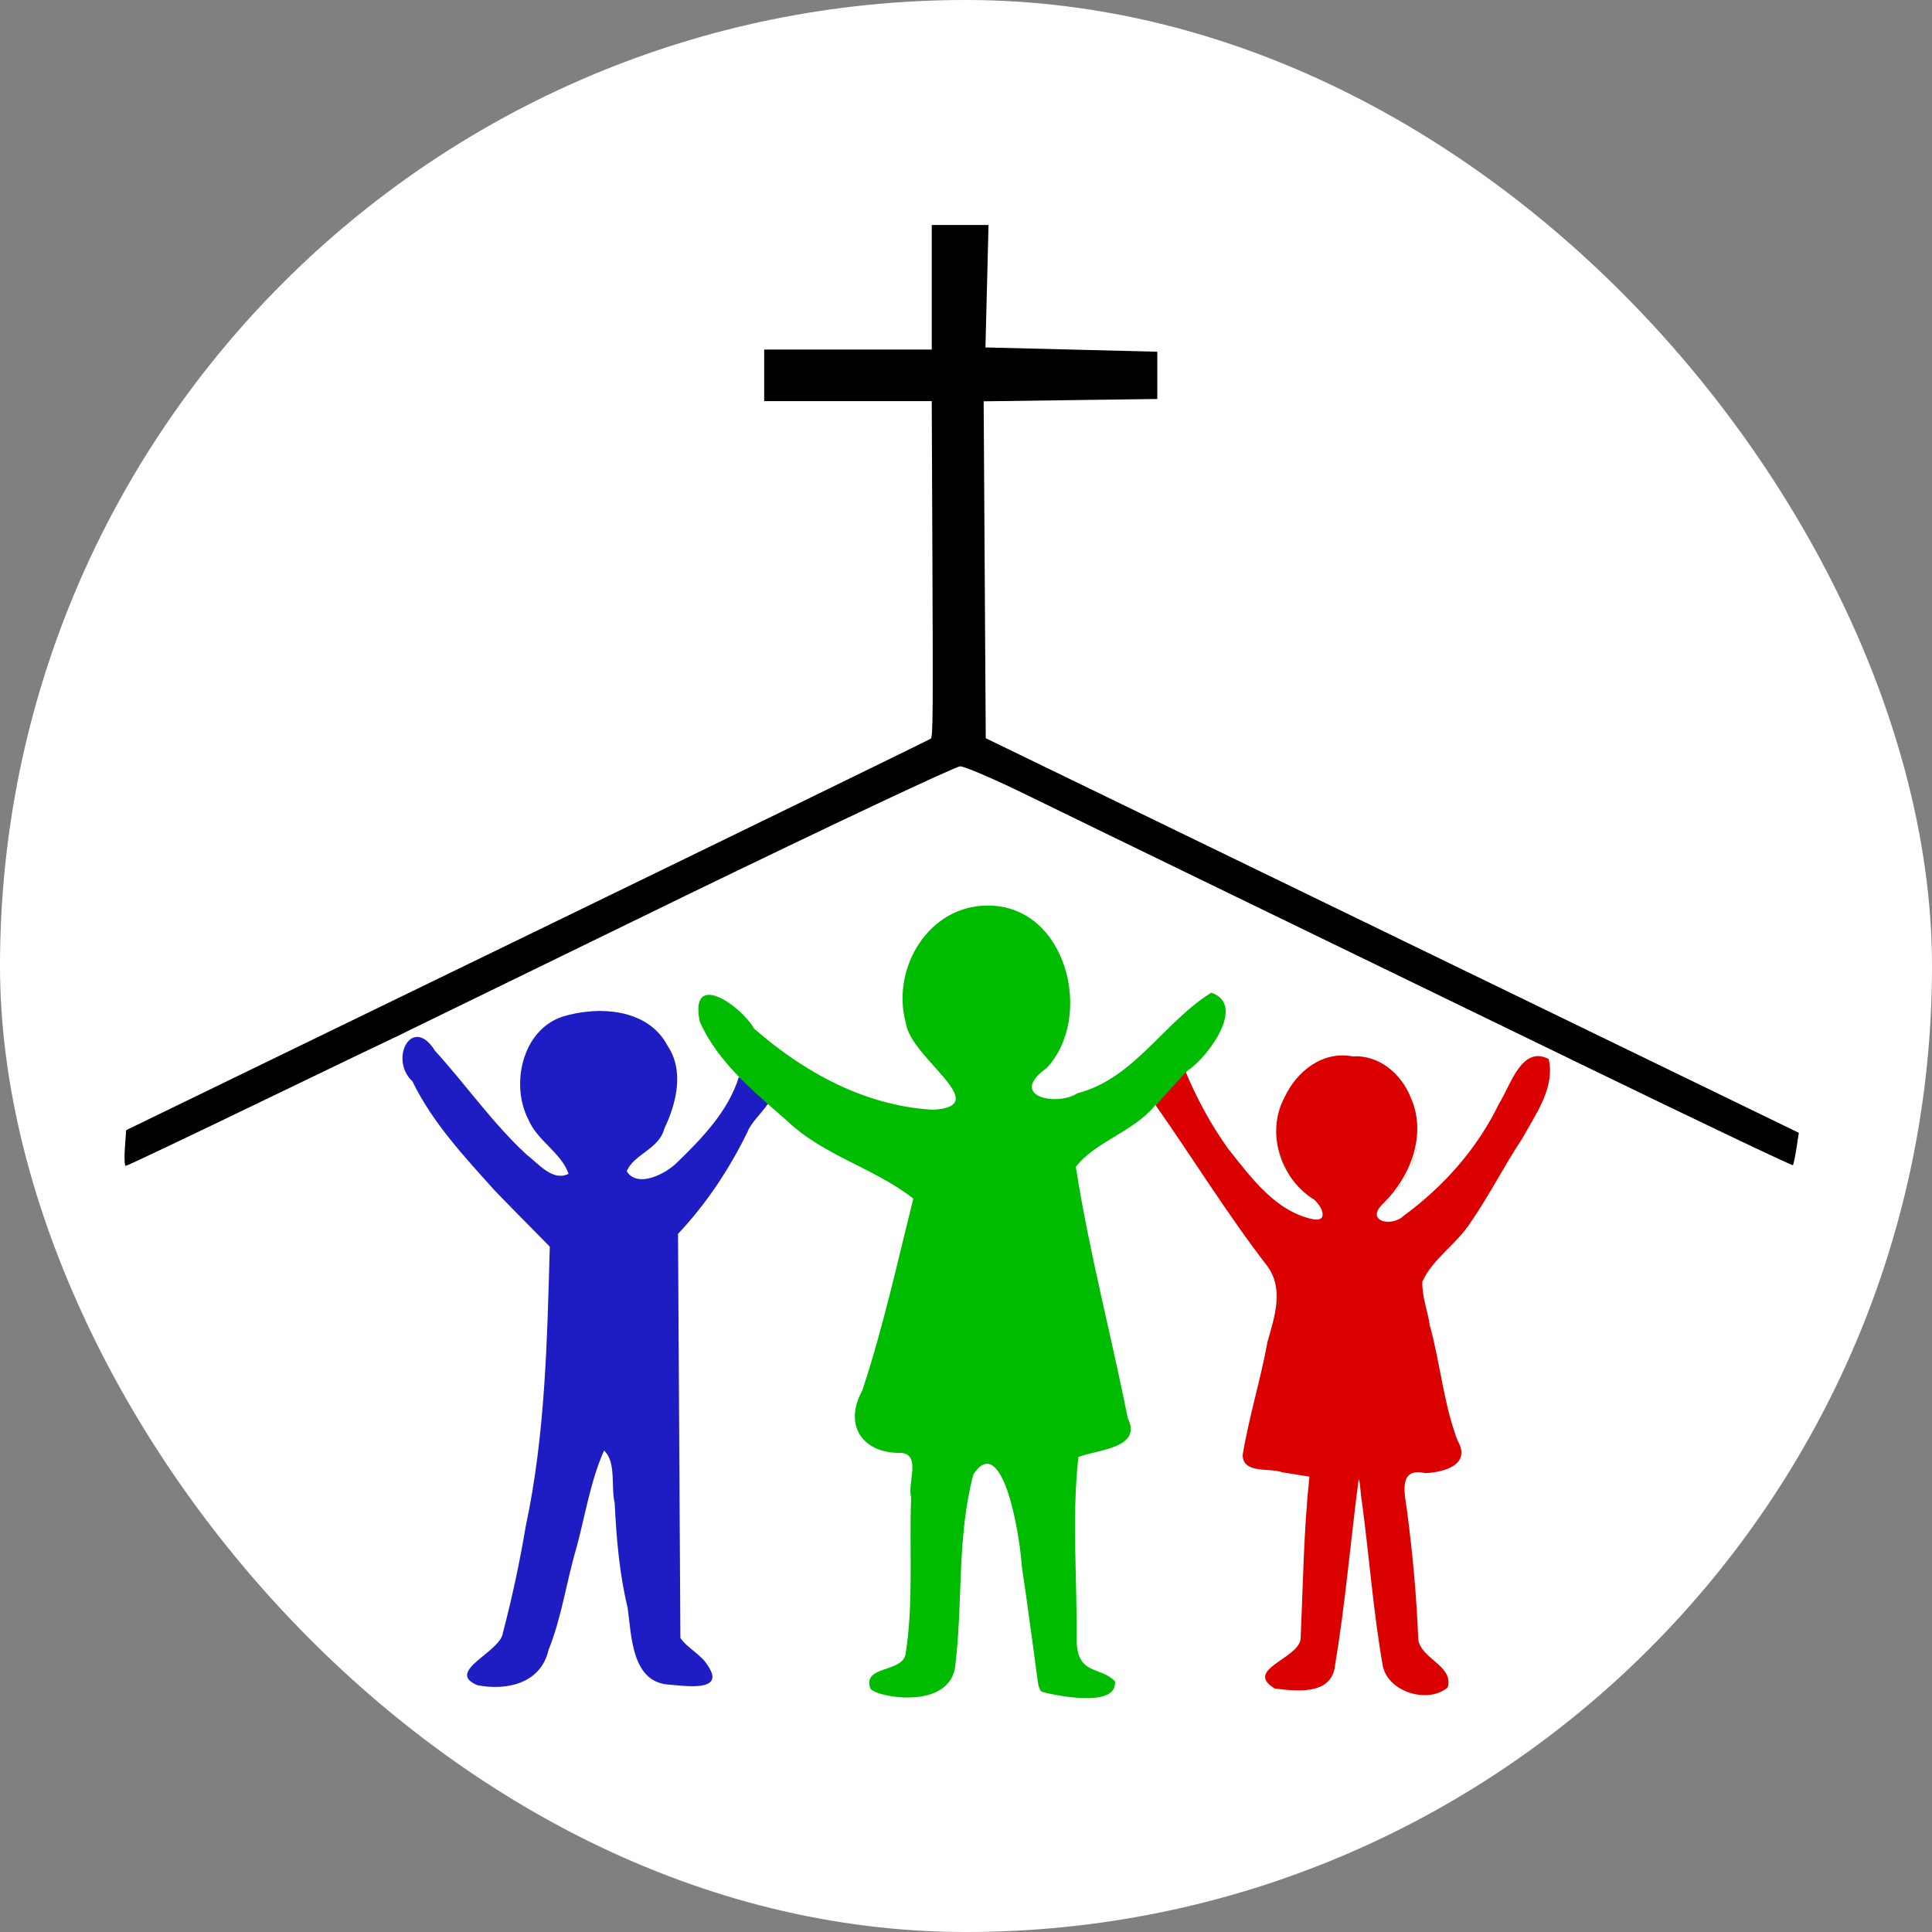 <svg xmlns="http://www.w3.org/2000/svg" version="1.1" xmlns:xlink="http://www.w3.org/1999/xlink" width="1000" height="1000"><rect width="100%" height="100%" fill="#808080" stroke="none"/><style>
    #light-icon {
      display: inline;
    }
    #dark-icon {
      display: none;
    }

    @media (prefers-color-scheme: dark) {
      #light-icon {
        display: none;
      }
      #dark-icon {
        display: inline;
      }
    }
  </style><g id="light-icon"><svg xmlns="http://www.w3.org/2000/svg" version="1.1" xmlns:xlink="http://www.w3.org/1999/xlink" width="1000" height="1000"><g clip-path="url(#SvgjsClipPath1104)"><rect width="1000" height="1000" fill="#ffffff"></rect><g transform="matrix(2.667,0,0,2.667,0,112)"><svg xmlns="http://www.w3.org/2000/svg" version="1.1" xmlns:xlink="http://www.w3.org/1999/xlink" width="375" height="291"><svg version="1.0" viewBox="0 0 375 291" id="svg1" sodipodi:docname="logo.svg" inkscape:version="1.4.1 (93de688d07, 2025-03-30)" inkscape:export-filename="logo.png" inkscape:export-xdpi="96" inkscape:export-ydpi="96" xmlns:inkscape="http://www.inkscape.org/namespaces/inkscape" xmlns:sodipodi="http://sodipodi.sourceforge.net/DTD/sodipodi-0.dtd" xmlns="http://www.w3.org/2000/svg" xmlns:svg="http://www.w3.org/2000/svg">
  <path id="path2" style="display:inline;vector-effect:non-scaling-stroke;fill:#db0100;fill-opacity:1;stroke-width:1;stroke-dasharray:none;-inkscape-stroke:hairline" d="m 230.186,165.562 c -1.972,2.309 -3.945,4.617 -5.917,6.926 7.282,10.376 13.953,21.229 21.721,31.283 3.246,4.502 1.33,9.886 -0.005,14.686 -1.342,7.375 -3.605,14.568 -4.816,21.956 0.09,3.694 5.252,2.405 7.689,3.324 1.757,0.285 3.514,0.571 5.271,0.856 -1.12,10.493 -1.242,21.05 -1.711,31.582 -0.648,3.837 -11.045,5.884 -5.021,9.535 4.151,0.496 11.017,1.37 11.691,-4.418 1.99,-11.902 2.991,-23.959 4.561,-35.927 0.213,-1.161 0.433,3.025 0.649,3.989 1.443,10.689 2.211,21.48 4.09,32.101 1.165,5.007 8.779,7.239 12.571,4.051 1.228,-4.2 -5.098,-5.482 -5.709,-9.277 -0.326,-8.36 -1.082,-16.708 -2.178,-25.011 -0.451,-3.255 -1.803,-8.539 3.526,-7.313 3.541,-0.159 9.057,-1.558 6.264,-6.363 -2.71,-7.162 -3.325,-14.92 -5.364,-22.285 -0.406,-2.837 -1.561,-5.651 -1.452,-8.519 2.047,-4.525 6.691,-7.288 9.357,-11.485 3.634,-5.236 6.484,-10.979 10.031,-16.286 2.552,-4.689 6.409,-9.818 5.127,-15.435 -5.267,-2.743 -7.425,5.214 -9.634,8.659 -4.173,8.661 -10.75,16.092 -18.476,21.743 -2.48,2.387 -7.704,0.993 -3.896,-2.464 5.26,-5.212 8.448,-13.472 5.186,-20.572 -1.83,-4.542 -6.113,-8.191 -11.214,-7.872 -5.828,-1.131 -10.882,2.889 -13.235,7.949 -3.582,6.69 -0.923,15.391 5.267,19.544 1.525,0.724 3.697,4.585 0.436,4.149 -7.393,-1.46 -12.162,-8.101 -16.582,-13.648 -3.38,-4.691 -6.171,-9.85 -8.378,-15.168 l 0.152,-0.291 z" inkscape:label="child3"></path>
  <path id="path31" style="display:inline;fill:#1e1dc4;fill-opacity:1;fill-rule:nonzero;stroke:none;stroke-opacity:1" inkscape:label="child1" d="m 143.395,167.017 c -2.044,6.622 -7.119,11.878 -11.998,16.606 -2.19,2.213 -7.713,5.046 -9.768,1.681 1.443,-3.352 6.264,-4.264 7.297,-8.25 2.356,-4.95 3.926,-11.218 0.61,-16.13 -3.813,-7.256 -13.532,-7.755 -20.496,-5.573 -7.71,2.665 -9.975,13.118 -6.531,19.853 1.704,4.162 6.356,6.431 7.838,10.598 -3.058,1.602 -5.931,-2.04 -8.181,-3.747 -6.591,-6.096 -11.716,-13.504 -17.737,-20.114 -4.458,-7.125 -9.014,1.64 -4.379,5.939 3.922,8.084 10.153,14.697 16.098,21.323 3.488,3.612 7.039,7.164 10.555,10.749 -0.522,18.151 -0.858,36.409 -4.667,54.243 -1.158,6.954 -2.651,13.884 -4.435,20.695 -0.417,3.749 -11.305,7.479 -4.977,10.166 5.755,1.136 12.369,-0.361 13.832,-6.838 2.565,-6.358 3.466,-13.232 5.409,-19.794 1.715,-6.308 2.714,-12.931 5.365,-18.906 2.424,2.233 1.296,7.097 2.066,10.187 0.329,6.828 0.905,13.65 2.505,20.305 0.755,5.274 0.744,14.188 7.682,14.912 2.773,0.155 11.508,1.742 7.932,-3.597 -1.297,-2.214 -4.028,-3.446 -5.367,-5.441 -0.156,-26.139 -0.311,-52.278 -0.463,-78.416 5.527,-5.86 9.988,-12.611 13.514,-19.839 1.055,-2.971 7.789,-7.711 2.079,-7.099 -1.214,-1.218 -2.394,-2.488 -3.782,-3.513 z" sodipodi:nodetypes="cccccccccccccccccccccccccccc"></path>
  <path id="path6-5" style="display:inline;vector-effect:non-scaling-stroke;fill:#00bc00;fill-opacity:1;stroke-width:1;stroke-dasharray:none;-inkscape-stroke:hairline" inkscape:label="child2" d="m 191.985,133.761 c -11.692,-0.272 -19.143,12.217 -16.173,22.819 0.912,6.814 17.32,16.101 5.266,16.802 -13.142,-0.759 -24.878,-7.153 -34.737,-15.754 -2.431,-4.372 -12.612,-11.538 -10.53,-1.342 3.512,7.937 10.563,13.631 16.969,19.272 7.069,6.738 16.961,9.164 24.469,15.06 -3.076,12.343 -5.862,25.065 -9.901,37.247 -3.739,6.835 0.14,12.299 7.589,12.11 3.882,0.377 1.124,5.861 1.89,8.635 -0.398,10.212 0.525,20.572 -1.123,30.659 -0.979,3.322 -8.226,2.049 -6.828,6.318 0.386,1.67 15.016,4.582 16.473,-3.91 1.602,-12.788 0.282,-25.036 3.559,-37.538 5.368,-8.095 8.843,9.941 9.399,17.829 1.132,7.432 2.993,21.619 3.096,22.347 0.094,0.668 0.201,1.2 0.554,1.831 0.128,0.051 0.215,0.173 0.366,0.231 0.403,0.153 14.657,3.653 14.067,-2.086 -2.901,-2.962 -7.26,-1.115 -7.445,-7.838 0.135,-11.885 -0.974,-23.909 0.349,-35.684 3.276,-1.364 12.579,-1.622 9.575,-7.523 -3.233,-16.279 -7.531,-32.402 -10.073,-48.782 3.624,-4.803 11.171,-6.814 15.273,-11.822 0.407,-0.221 4.123,-4.494 6.348,-6.813 3.951,-2.541 11.581,-12.838 4.668,-15.168 -9.191,5.684 -14.98,16.684 -25.977,19.513 -4.171,2.678 -13.547,0.523 -6.012,-4.86 9.303,-9.839 3.971,-31.394 -11.11,-31.551 z m -70.738,21.217 c 5.106,1.723 5.106,1.723 0,0 z m 6.135,3.084 c 2.522,2.927 2.522,2.927 0,0 z m -49.197,3.422 -0.02,0.498 z m 222.402,2.025 0.359,0.641 z m 0.359,0.641 c 0.25,3.15 0.249,3.15 0,0 z m -169.232,2.223 -0.043,2.068 z m 139.445,0.422 c 3.019,4.223 3.019,4.223 0,0 z m 2.229,3.229 c 1.449,3.057 1.449,3.057 0,0 z m -129.855,-2.662 0.004,0.049 z m 107.627,1.211 c -2.222,3.501 -2.222,3.501 0,0 z m -108.004,0.445 c -2.297,4.508 -2.297,4.508 0,0 z m 83.104,2.178 c -0.056,0.011 0.055,-0.003 0,0 z m 0.389,0.23 0.209,0.254 z m 0.428,0.586 0.859,1.895 z m 21.842,0.621 c -1.1,3.758 -1.1,3.758 0,0 z m -0.785,2.852 c -0.353,3.821 -0.353,3.821 0,0 z m -0.219,2.891 c 0.397,3.795 0.397,3.795 0,0 z m -102.357,-1.758 c -1.331,3.491 -2.241,5.791 0,0 z m 129.518,3.412 c -0.846,3.873 -2.187,6.905 -0.257,1.314 z m -1.627,5.184 c -2.018,3.652 -4.255,6.312 -0.652,1.243 z m -3.184,4.744 c -2.536,3.134 -3.774,4.84 0,0 z m -22.002,-8.719 c 1.265,4.107 3.212,7.152 0.386,1.399 z m -137.803,4.186 0.117,0.35 z m 0.117,0.35 0.019,0.145 z m 146.277,7.58 0.105,0.346 z m 0.105,0.346 0.031,0.309 z m 10.682,-0.107 -0.215,0.693 z m -0.215,0.693 -0.018,0.285 z m -13.727,0.34 1.527,0.311 z m 1.527,0.311 0.594,0.006 z m 12.498,0.238 0.186,0.098 z m 8.832,10.957 -0.279,0.873 z m -28.947,1.238 c 0.793,4.631 0.961,7.197 0,0 z m 0.461,4.727 -0.213,0.596 z m -0.213,0.596 c -1.082,3.129 -1.082,3.129 0,0 z m -4.328,18.121 c -0.929,3.605 -3.068,13.28 -1.037,4.27 0.347,-1.423 0.698,-2.845 1.037,-4.27 z m 39.23,6.211 0.334,0.785 z m -41.355,4.055 0.107,0.662 z m 42.074,0.734 -0.221,0.412 z m -41.797,0.311 0.152,0.207 z m 41.414,0.279 -0.445,0.314 z m -40.342,0.5 1.611,0.373 z m 30.877,1.672 -0.209,0.021 z m -0.49,0.16 -0.119,0.176 z m -0.119,0.176 -0.09,0.291 z m -6.176,24.25 c 0.483,5.169 2.504,18.009 0.777,6.478 -0.273,-2.158 -0.524,-4.318 -0.777,-6.478 z m 1.773,12.562 0.516,1.504 z M 98.517,272.804 c -0.851,3.127 -0.851,3.127 0,0 z m 153.939,4.102 -0.83,1.32 z m 23.141,0.033 0.328,0.791 z m -170.418,4.57 c -1.822,2.711 -1.822,2.711 0,0 z m 32.469,0.082 0.754,1.385 z m -46.928,1.359 -0.088,0.219 z m 155.037,0.014 -0.186,0.566 z m -0.186,0.566 -0.025,0.305 z m 13.078,0.019 -0.637,1.057 z m -120.121,0.408 -0.082,0.518 z m 142.852,0.121 0.004,1.24 z m -179.475,0.809 -1.523,0.381 z m -10.572,0.045 0.396,0.17 z m 154.717,0.027 0.342,0.404 z m -108.449,0.244 -0.789,0.137 z m 135.381,1.209 c 5.401,1.23 5.401,1.23 0,0 z" sodipodi:nodetypes="cccccccccccccccscscccccccccccccccccccccccccccccccccccccccccccccccccccccccccccccccccccccccccccccccccccccccccccccccccccccccccccccccccccccccccccccccccccccccccccccccccccccccccccccccccccccccccccccccccccccc"></path>
  <path style="display:inline" d="M 180.828,1.668 V 13.758 25.848 h -32.52 v 10.008 h 32.52 l 0.121,28.559 c 0.14,32.69 0.109,36.523 -0.305,36.941 -0.168,0.165 -35.372,17.329 -78.23,38.141 l -77.926,37.84 -0.254,3.469 c -0.14,1.906 -0.058,3.469 0.184,3.469 0.242,0 12.48,-5.817 27.195,-12.926 13.529,-6.537 24.854,-11.973 26.66,-12.805 l 0.002,-0.002 c 0.007,-0.005 0.013,-0.008 0.02,-0.012 h 0.002 0.002 v -0.002 h 0.002 v -0.002 h 0.002 0.002 l 0.002,-0.002 h 0.002 c 0.005,-0.003 0.011,-0.004 0.016,-0.006 h 0.002 0.002 v -0.002 h 0.002 c 0.011,-0.005 0.021,-0.009 0.031,-0.014 h 0.002 V 158.5 h 0.002 0.002 l 0.002,-0.002 0.002,-0.002 h 0.002 v -0.002 h 0.002 l 0.002,-0.002 c 0.004,-0.003 0.008,-0.005 0.012,-0.008 0.007,-0.008 0.015,-0.015 0.023,-0.021 0.003,-0.003 0.005,-0.006 0.008,-0.008 0.003,-0.002 0.007,-0.004 0.01,-0.006 0.007,-0.004 0.014,-0.008 0.021,-0.012 0.004,-0.002 0.007,-0.004 0.012,-0.006 0.001,-6.4e-4 0.003,-0.001 0.004,-0.002 0.003,-0.001 0.008,-0.004 0.012,-0.006 0.157,-0.077 0.315,-0.153 0.473,-0.23 0.132,-0.064 0.263,-0.129 0.395,-0.193 l 53.564,-26.098 c 28.528,-13.847 52.574,-25.175 53.438,-25.172 0.859,0 6.632,2.48 12.824,5.512 6.191,3.028 23.824,11.606 39.188,19.059 15.364,7.449 46.257,22.449 68.652,33.328 22.394,10.879 40.82,19.656 40.945,19.504 2.6e-4,-3.2e-4 -2.6e-4,-0.002 0,-0.002 0.004,-0.004 0.01,-0.011 0.014,-0.018 2.7e-4,-4.6e-4 -2.7e-4,-0.001 0,-0.002 0.004,-0.007 0.007,-0.014 0.012,-0.023 2.1e-4,-4.5e-4 -2.1e-4,-0.001 0,-0.002 0.009,-0.019 0.021,-0.042 0.031,-0.07 1.7e-4,-4.5e-4 -1.6e-4,-0.001 0,-0.002 0.021,-0.058 0.043,-0.135 0.068,-0.227 1.3e-4,-4.7e-4 -1.3e-4,-0.001 0,-0.002 0.051,-0.185 0.111,-0.434 0.174,-0.73 1.1e-4,-5.1e-4 -1.1e-4,-0.001 0,-0.002 0.125,-0.594 0.266,-1.374 0.393,-2.197 v -0.002 l 0.461,-2.998 v -0.002 L 270.208,139.563 191.31,101.274 191.106,68.581 v -0.002 l -0.203,-32.689 16.852,-0.227 16.848,-0.227 v -0.002 -9.17 L 207.926,25.848 191.25,25.434 191.551,13.551 191.848,1.668 Z" id="path1" inkscape:label="roof" sodipodi:nodetypes="cccccccccccscccccccccccccccccccccccccccccccccccccsccccccscscscscscsccccccccccccccccccc"></path>
  <defs id="defs1">
    <linearGradient id="swatch49" inkscape:swatch="solid">
      <stop style="stop-color:#ff0000;stop-opacity:1;" offset="0" id="stop49"></stop>
    </linearGradient>
    <linearGradient id="swatch43" inkscape:swatch="solid">
      <stop style="stop-color:#000000;stop-opacity:1;" offset="0" id="stop43"></stop>
    </linearGradient>
    <inkscape:path-effect effect="fill_between_many" method="originald" linkedpaths="#path22,0,1|" id="path-effect22"></inkscape:path-effect>
    <inkscape:path-effect effect="fill_between_many" method="originald" linkedpaths="#path59,0,1|" id="path-effect61"></inkscape:path-effect>
  <clipPath id="SvgjsClipPath1104"><rect width="1000" height="1000" x="0" y="0" rx="500" ry="500"></rect></clipPath></defs>
  <sodipodi:namedview id="namedview1" pagecolor="#ffffff" bordercolor="#000000" borderopacity="0.25" inkscape:showpageshadow="2" inkscape:pageopacity="0.0" inkscape:pagecheckerboard="0" inkscape:deskcolor="#d1d1d1" inkscape:zoom="2.8284271" inkscape:cx="101.46982" inkscape:cy="153.9725" inkscape:window-width="2560" inkscape:window-height="1369" inkscape:window-x="0" inkscape:window-y="0" inkscape:window-maximized="1" inkscape:current-layer="svg1"></sodipodi:namedview>
</svg></svg></g></g></svg></g><g id="dark-icon"><svg xmlns="http://www.w3.org/2000/svg" version="1.1" xmlns:xlink="http://www.w3.org/1999/xlink" width="1000" height="1000"><g><g transform="matrix(2.667,0,0,2.667,0,112)"><svg xmlns="http://www.w3.org/2000/svg" version="1.1" xmlns:xlink="http://www.w3.org/1999/xlink" width="375" height="291"><svg version="1.0" viewBox="0 0 375 291" id="svg1" sodipodi:docname="logo-white.svg" inkscape:version="1.4.1 (93de688d07, 2025-03-30)" inkscape:export-filename="logo.png" inkscape:export-xdpi="96" inkscape:export-ydpi="96" xmlns:inkscape="http://www.inkscape.org/namespaces/inkscape" xmlns:sodipodi="http://sodipodi.sourceforge.net/DTD/sodipodi-0.dtd" xmlns="http://www.w3.org/2000/svg" xmlns:svg="http://www.w3.org/2000/svg">
  <path id="path2" style="display:inline;vector-effect:non-scaling-stroke;fill:#ffffff;fill-opacity:1;stroke-width:1;stroke-dasharray:none;-inkscape-stroke:hairline" d="m 230.186,165.562 c -1.972,2.309 -3.945,4.617 -5.917,6.926 7.282,10.376 13.953,21.229 21.721,31.283 3.246,4.502 1.33,9.886 -0.005,14.686 -1.342,7.375 -3.605,14.568 -4.816,21.956 0.09,3.694 5.252,2.405 7.689,3.324 1.757,0.285 3.514,0.571 5.271,0.856 -1.12,10.493 -1.242,21.05 -1.711,31.582 -0.648,3.837 -11.045,5.884 -5.021,9.535 4.151,0.496 11.017,1.37 11.691,-4.418 1.99,-11.902 2.991,-23.959 4.561,-35.927 0.213,-1.161 0.433,3.025 0.649,3.989 1.443,10.689 2.211,21.48 4.09,32.101 1.165,5.007 8.779,7.239 12.571,4.051 1.228,-4.2 -5.098,-5.482 -5.709,-9.277 -0.326,-8.36 -1.082,-16.708 -2.178,-25.011 -0.451,-3.255 -1.803,-8.539 3.526,-7.313 3.541,-0.159 9.057,-1.558 6.264,-6.363 -2.71,-7.162 -3.325,-14.92 -5.364,-22.285 -0.406,-2.837 -1.561,-5.651 -1.452,-8.519 2.047,-4.525 6.691,-7.288 9.357,-11.485 3.634,-5.236 6.484,-10.979 10.031,-16.286 2.552,-4.689 6.409,-9.818 5.127,-15.435 -5.267,-2.743 -7.425,5.214 -9.634,8.659 -4.173,8.661 -10.75,16.092 -18.476,21.743 -2.48,2.387 -7.704,0.993 -3.896,-2.464 5.26,-5.212 8.448,-13.472 5.186,-20.572 -1.83,-4.542 -6.113,-8.191 -11.214,-7.872 -5.828,-1.131 -10.882,2.889 -13.235,7.949 -3.582,6.69 -0.923,15.391 5.267,19.544 1.525,0.724 3.697,4.585 0.436,4.149 -7.393,-1.46 -12.162,-8.101 -16.582,-13.648 -3.38,-4.691 -6.171,-9.85 -8.378,-15.168 l 0.152,-0.291 z" inkscape:label="child3"></path>
  <path id="path31" style="display:inline;fill:#ffffff;fill-opacity:1;fill-rule:nonzero;stroke:none;stroke-opacity:1" inkscape:label="child1" d="m 143.395,167.017 c -2.044,6.622 -7.119,11.878 -11.998,16.606 -2.19,2.213 -7.713,5.046 -9.768,1.681 1.443,-3.352 6.264,-4.264 7.297,-8.25 2.356,-4.95 3.926,-11.218 0.61,-16.13 -3.813,-7.256 -13.532,-7.755 -20.496,-5.573 -7.71,2.665 -9.975,13.118 -6.531,19.853 1.704,4.162 6.356,6.431 7.838,10.598 -3.058,1.602 -5.931,-2.04 -8.181,-3.747 -6.591,-6.096 -11.716,-13.504 -17.737,-20.114 -4.458,-7.125 -9.014,1.64 -4.379,5.939 3.922,8.084 10.153,14.697 16.098,21.323 3.488,3.612 7.039,7.164 10.555,10.749 -0.522,18.151 -0.858,36.409 -4.667,54.243 -1.158,6.954 -2.651,13.884 -4.435,20.695 -0.417,3.749 -11.305,7.479 -4.977,10.166 5.755,1.136 12.369,-0.361 13.832,-6.838 2.565,-6.358 3.466,-13.232 5.409,-19.794 1.715,-6.308 2.714,-12.931 5.365,-18.906 2.424,2.233 1.296,7.097 2.066,10.187 0.329,6.828 0.905,13.65 2.505,20.305 0.755,5.274 0.744,14.188 7.682,14.912 2.773,0.155 11.508,1.742 7.932,-3.597 -1.297,-2.214 -4.028,-3.446 -5.367,-5.441 -0.156,-26.139 -0.311,-52.278 -0.463,-78.416 5.527,-5.86 9.988,-12.611 13.514,-19.839 1.055,-2.971 7.789,-7.711 2.079,-7.099 -1.214,-1.218 -2.394,-2.488 -3.782,-3.513 z" sodipodi:nodetypes="cccccccccccccccccccccccccccc"></path>
  <path id="path6-5" style="display:inline;vector-effect:non-scaling-stroke;fill:#ffffff;fill-opacity:1;stroke-width:1;stroke-dasharray:none;-inkscape-stroke:hairline" inkscape:label="child2" d="m 191.985,133.761 c -11.692,-0.272 -19.143,12.217 -16.173,22.819 0.912,6.814 17.32,16.101 5.266,16.802 -13.142,-0.759 -24.878,-7.153 -34.737,-15.754 -2.431,-4.372 -12.612,-11.538 -10.53,-1.342 3.512,7.937 10.563,13.631 16.969,19.272 7.069,6.738 16.961,9.164 24.469,15.06 -3.076,12.343 -5.862,25.065 -9.901,37.247 -3.739,6.835 0.14,12.299 7.589,12.11 3.882,0.377 1.124,5.861 1.89,8.635 -0.398,10.212 0.525,20.572 -1.123,30.659 -0.979,3.322 -8.226,2.049 -6.828,6.318 0.386,1.67 15.016,4.582 16.473,-3.91 1.602,-12.788 0.282,-25.036 3.559,-37.538 5.368,-8.095 8.843,9.941 9.399,17.829 1.132,7.432 2.993,21.619 3.096,22.347 0.094,0.668 0.201,1.2 0.554,1.831 0.128,0.051 0.215,0.173 0.366,0.231 0.403,0.153 14.657,3.653 14.067,-2.086 -2.901,-2.962 -7.26,-1.115 -7.445,-7.838 0.135,-11.885 -0.974,-23.909 0.349,-35.684 3.276,-1.364 12.579,-1.622 9.575,-7.523 -3.233,-16.279 -7.531,-32.402 -10.073,-48.782 3.624,-4.803 11.171,-6.814 15.273,-11.822 0.407,-0.221 4.123,-4.494 6.348,-6.813 3.951,-2.541 11.581,-12.838 4.668,-15.168 -9.191,5.684 -14.98,16.684 -25.977,19.513 -4.171,2.678 -13.547,0.523 -6.012,-4.86 9.303,-9.839 3.971,-31.394 -11.11,-31.551 z m -70.738,21.217 c 5.106,1.723 5.106,1.723 0,0 z m 6.135,3.084 c 2.522,2.927 2.522,2.927 0,0 z m -49.197,3.422 -0.02,0.498 z m 222.402,2.025 0.359,0.641 z m 0.359,0.641 c 0.25,3.15 0.249,3.15 0,0 z m -169.232,2.223 -0.043,2.068 z m 139.445,0.422 c 3.019,4.223 3.019,4.223 0,0 z m 2.229,3.229 c 1.449,3.057 1.449,3.057 0,0 z m -129.855,-2.662 0.004,0.049 z m 107.627,1.211 c -2.222,3.501 -2.222,3.501 0,0 z m -108.004,0.445 c -2.297,4.508 -2.297,4.508 0,0 z m 83.104,2.178 c -0.056,0.011 0.055,-0.003 0,0 z m 0.389,0.23 0.209,0.254 z m 0.428,0.586 0.859,1.895 z m 21.842,0.621 c -1.1,3.758 -1.1,3.758 0,0 z m -0.785,2.852 c -0.353,3.821 -0.353,3.821 0,0 z m -0.219,2.891 c 0.397,3.795 0.397,3.795 0,0 z m -102.357,-1.758 c -1.331,3.491 -2.241,5.791 0,0 z m 129.518,3.412 c -0.846,3.873 -2.187,6.905 -0.257,1.314 z m -1.627,5.184 c -2.018,3.652 -4.255,6.312 -0.652,1.243 z m -3.184,4.744 c -2.536,3.134 -3.774,4.84 0,0 z m -22.002,-8.719 c 1.265,4.107 3.212,7.152 0.386,1.399 z m -137.803,4.186 0.117,0.35 z m 0.117,0.35 0.019,0.145 z m 146.277,7.58 0.105,0.346 z m 0.105,0.346 0.031,0.309 z m 10.682,-0.107 -0.215,0.693 z m -0.215,0.693 -0.018,0.285 z m -13.727,0.34 1.527,0.311 z m 1.527,0.311 0.594,0.006 z m 12.498,0.238 0.186,0.098 z m 8.832,10.957 -0.279,0.873 z m -28.947,1.238 c 0.793,4.631 0.961,7.197 0,0 z m 0.461,4.727 -0.213,0.596 z m -0.213,0.596 c -1.082,3.129 -1.082,3.129 0,0 z m -4.328,18.121 c -0.929,3.605 -3.068,13.28 -1.037,4.27 0.347,-1.423 0.698,-2.845 1.037,-4.27 z m 39.23,6.211 0.334,0.785 z m -41.355,4.055 0.107,0.662 z m 42.074,0.734 -0.221,0.412 z m -41.797,0.311 0.152,0.207 z m 41.414,0.279 -0.445,0.314 z m -40.342,0.5 1.611,0.373 z m 30.877,1.672 -0.209,0.021 z m -0.49,0.16 -0.119,0.176 z m -0.119,0.176 -0.09,0.291 z m -6.176,24.25 c 0.483,5.169 2.504,18.009 0.777,6.478 -0.273,-2.158 -0.524,-4.318 -0.777,-6.478 z m 1.773,12.562 0.516,1.504 z M 98.517,272.804 c -0.851,3.127 -0.851,3.127 0,0 z m 153.939,4.102 -0.83,1.32 z m 23.141,0.033 0.328,0.791 z m -170.418,4.57 c -1.822,2.711 -1.822,2.711 0,0 z m 32.469,0.082 0.754,1.385 z m -46.928,1.359 -0.088,0.219 z m 155.037,0.014 -0.186,0.566 z m -0.186,0.566 -0.025,0.305 z m 13.078,0.019 -0.637,1.057 z m -120.121,0.408 -0.082,0.518 z m 142.852,0.121 0.004,1.24 z m -179.475,0.809 -1.523,0.381 z m -10.572,0.045 0.396,0.17 z m 154.717,0.027 0.342,0.404 z m -108.449,0.244 -0.789,0.137 z m 135.381,1.209 c 5.401,1.23 5.401,1.23 0,0 z" sodipodi:nodetypes="cccccccccccccccscscccccccccccccccccccccccccccccccccccccccccccccccccccccccccccccccccccccccccccccccccccccccccccccccccccccccccccccccccccccccccccccccccccccccccccccccccccccccccccccccccccccccccccccccccccccc"></path>
  <path style="display:inline;fill:#ffffff;fill-opacity:1" d="M 180.828,1.668 V 13.758 25.848 h -32.52 v 10.008 h 32.52 l 0.121,28.559 c 0.14,32.69 0.109,36.523 -0.305,36.941 -0.168,0.165 -35.372,17.329 -78.23,38.141 l -77.926,37.84 -0.254,3.469 c -0.14,1.906 -0.058,3.469 0.184,3.469 0.242,0 12.48,-5.817 27.195,-12.926 13.529,-6.537 24.854,-11.973 26.66,-12.805 l 0.002,-0.002 c 0.007,-0.005 0.013,-0.008 0.02,-0.012 h 0.002 0.002 v -0.002 h 0.002 v -0.002 h 0.002 0.002 l 0.002,-0.002 h 0.002 c 0.005,-0.003 0.011,-0.004 0.016,-0.006 h 0.002 0.002 v -0.002 h 0.002 c 0.011,-0.005 0.021,-0.009 0.031,-0.014 h 0.002 V 158.5 h 0.002 0.002 l 0.002,-0.002 0.002,-0.002 h 0.002 v -0.002 h 0.002 l 0.002,-0.002 c 0.004,-0.003 0.008,-0.005 0.012,-0.008 0.007,-0.008 0.015,-0.015 0.023,-0.021 0.003,-0.003 0.005,-0.006 0.008,-0.008 0.003,-0.002 0.007,-0.004 0.01,-0.006 0.007,-0.004 0.014,-0.008 0.021,-0.012 0.004,-0.002 0.007,-0.004 0.012,-0.006 0.001,-6.4e-4 0.003,-0.001 0.004,-0.002 0.003,-0.001 0.008,-0.004 0.012,-0.006 0.157,-0.077 0.315,-0.153 0.473,-0.23 0.132,-0.064 0.263,-0.129 0.395,-0.193 l 53.564,-26.098 c 28.528,-13.847 52.574,-25.175 53.438,-25.172 0.859,0 6.632,2.48 12.824,5.512 6.191,3.028 23.824,11.606 39.188,19.059 15.364,7.449 46.257,22.449 68.652,33.328 22.394,10.879 40.82,19.656 40.945,19.504 2.6e-4,-3.2e-4 -2.6e-4,-0.002 0,-0.002 0.004,-0.004 0.01,-0.011 0.014,-0.018 2.7e-4,-4.6e-4 -2.7e-4,-0.001 0,-0.002 0.004,-0.007 0.007,-0.014 0.012,-0.023 2.1e-4,-4.5e-4 -2.1e-4,-0.001 0,-0.002 0.009,-0.019 0.021,-0.042 0.031,-0.07 1.7e-4,-4.5e-4 -1.6e-4,-0.001 0,-0.002 0.021,-0.058 0.043,-0.135 0.068,-0.227 1.3e-4,-4.7e-4 -1.3e-4,-0.001 0,-0.002 0.051,-0.185 0.111,-0.434 0.174,-0.73 1.1e-4,-5.1e-4 -1.1e-4,-0.001 0,-0.002 0.125,-0.594 0.266,-1.374 0.393,-2.197 v -0.002 l 0.461,-2.998 v -0.002 L 270.208,139.563 191.31,101.274 191.106,68.581 v -0.002 l -0.203,-32.689 16.852,-0.227 16.848,-0.227 v -0.002 -9.17 L 207.926,25.848 191.25,25.434 191.551,13.551 191.848,1.668 Z" id="path1" inkscape:label="roof" sodipodi:nodetypes="cccccccccccscccccccccccccccccccccccccccccccccccccsccccccscscscscscsccccccccccccccccccc"></path>
  <defs id="defs1">
    <linearGradient id="swatch49" inkscape:swatch="solid">
      <stop style="stop-color:#ff0000;stop-opacity:1;" offset="0" id="stop49"></stop>
    </linearGradient>
    <linearGradient id="swatch43" inkscape:swatch="solid">
      <stop style="stop-color:#000000;stop-opacity:1;" offset="0" id="stop43"></stop>
    </linearGradient>
    <inkscape:path-effect effect="fill_between_many" method="originald" linkedpaths="#path22,0,1|" id="path-effect22"></inkscape:path-effect>
    <inkscape:path-effect effect="fill_between_many" method="originald" linkedpaths="#path59,0,1|" id="path-effect61"></inkscape:path-effect>
  </defs>
  <sodipodi:namedview id="namedview1" pagecolor="#ffffff" bordercolor="#000000" borderopacity="0.25" inkscape:showpageshadow="2" inkscape:pageopacity="0.0" inkscape:pagecheckerboard="true" inkscape:deskcolor="#d1d1d1" inkscape:zoom="2.8284271" inkscape:cx="101.29305" inkscape:cy="153.9725" inkscape:window-width="2560" inkscape:window-height="1369" inkscape:window-x="0" inkscape:window-y="0" inkscape:window-maximized="1" inkscape:current-layer="svg1"></sodipodi:namedview>
</svg></svg></g></g></svg></g></svg>